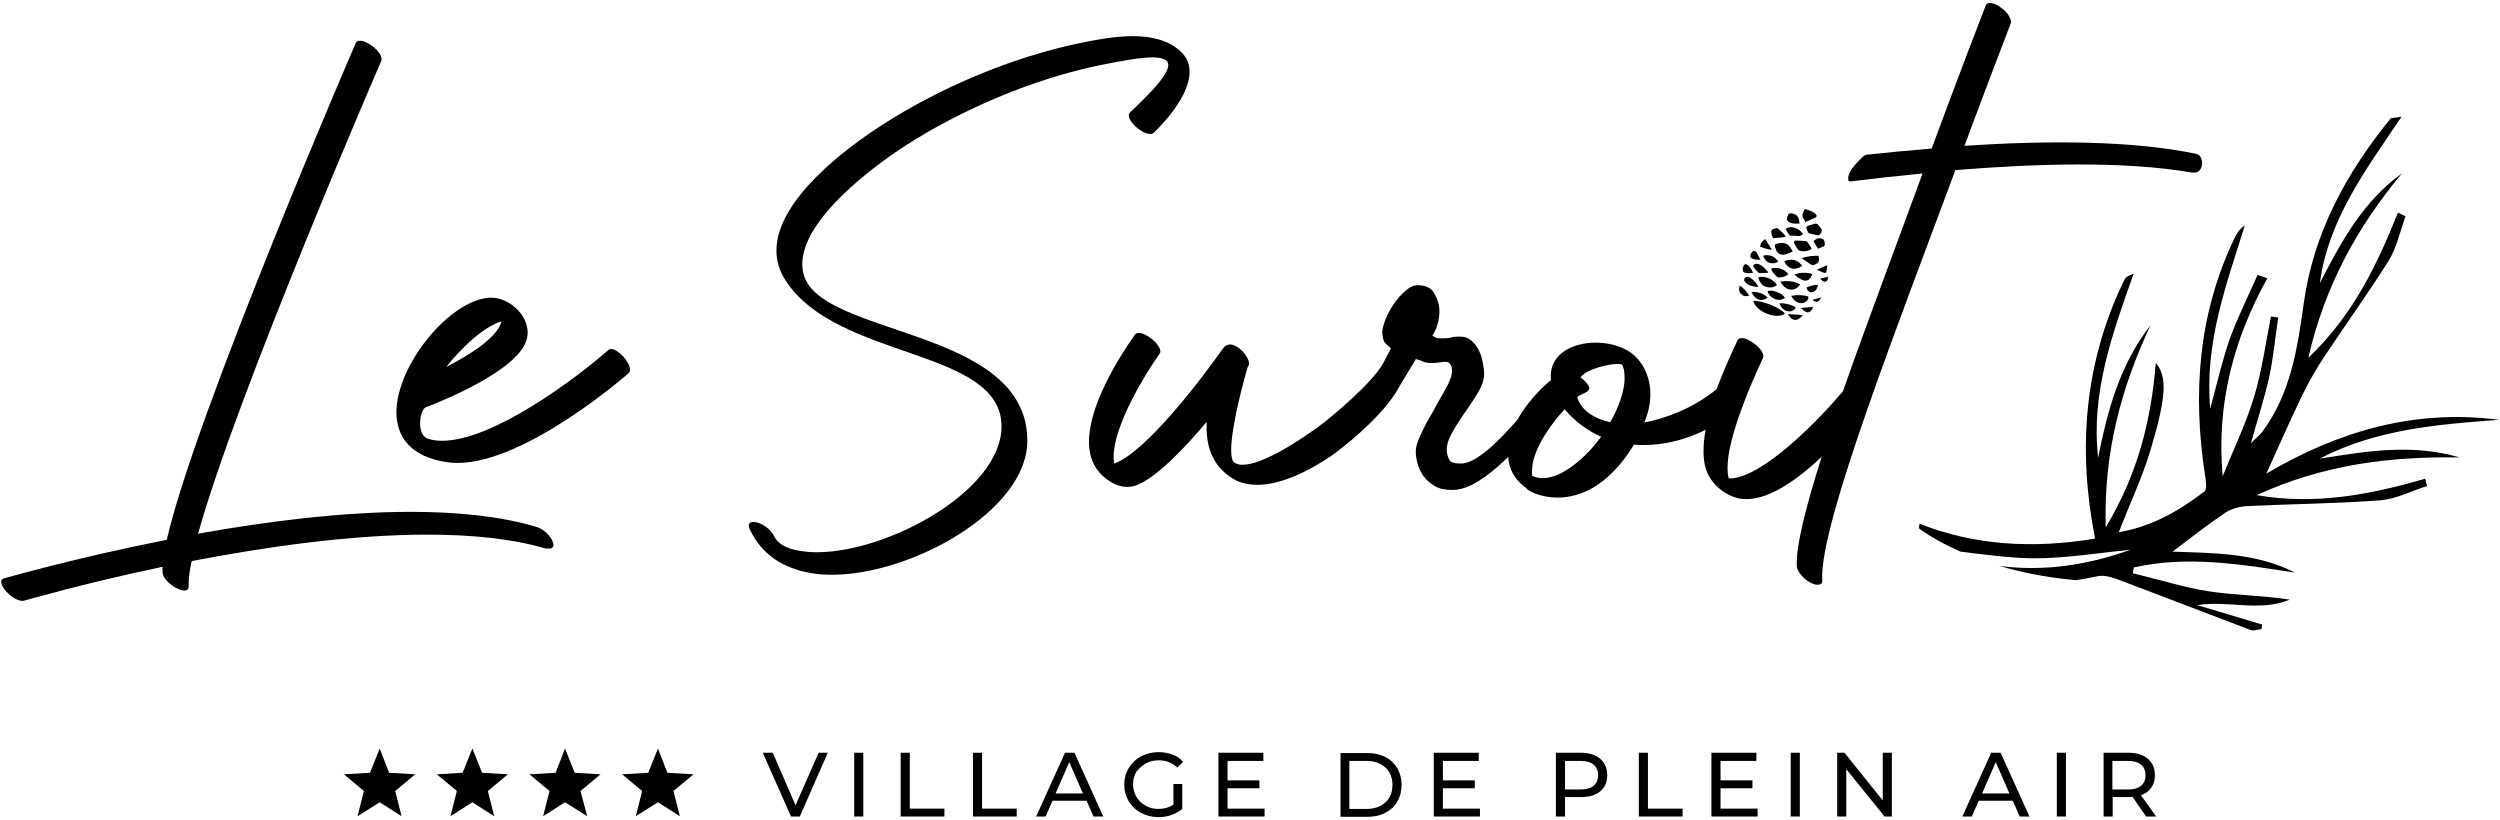 <?xml version="1.0" encoding="utf-8"?>
<!-- Generator: Adobe Illustrator 26.0.2, SVG Export Plug-In . SVG Version: 6.00 Build 0)  -->
<svg version="1.1" id="Calque_1" xmlns="http://www.w3.org/2000/svg" xmlns:xlink="http://www.w3.org/1999/xlink" x="0px" y="0px"
	 viewBox="0 0 823 270" style="enable-background:new 0 0 823 270;" xml:space="preserve">
<g>
	<path d="M180.8,180.6c0.9,0,1.4-0.5,1.4-1.2c0-1.8-2.5-5.1-5.8-6c-11.8-3.5-26-4.9-41.1-4.9c-22.9,0-47.9,3.2-70.1,7.2
		c12.8-46,60.1-155.2,60.3-155.6c0.1-0.2,0.1-0.4,0.1-0.7c0-2.4-4.6-6-7.1-6c-0.6,0-1.1,0.2-1.4,0.8c-0.2,0.4-52.7,121.9-62.2,163.5
		c-30.5,6-53.5,12.7-53.6,12.7c-0.7,0.2-0.9,0.6-0.9,1.2c0,2.1,4.1,6.2,7,6.2c0.3,0,0.5,0,0.7-0.1c0.1,0,19.1-5.6,45.4-11.1
		c0,0.7,0,1.3,0,1.8c0.2,2.8,4.8,6,7.2,6c0.8,0,1.4-0.4,1.4-1.3c0-0.3,0-0.6,0-0.9c0-1.9,0.3-4.4,1-7.5c23.9-4.6,52.2-8.7,77.6-8.7
		c14.4,0,27.9,1.3,39,4.6C180,180.5,180.4,180.6,180.8,180.6z"/>
	<path d="M147.5,152.2c1,0.1,2,0.2,3.1,0.2c22.7,0,56.2-29.4,56.3-29.5c0.3-0.3,0.5-0.7,0.5-1.2c0-2.5-3.9-6.8-6.2-6.8
		c-0.4,0-0.7,0.1-1,0.4c-10.5,9.2-37.9,29.8-54.6,29.8c-1.7,0-3.4-0.2-4.8-0.7c-1.8-0.6-2.5-2.8-2.5-5c0-2.5,0.8-5,2-5.4
		c0.1,0,26.3-9.7,32.2-20.1c0.8-1.4,1.2-2.9,1.2-4.4c0-6-6.1-11.5-12-11.5c-0.2,0-0.3,0-0.5,0c-13,0.7-30.7,22-30.7,37.8
		C130.6,143.9,135.2,150.5,147.5,152.2z M165.1,105.8c-1.4,5.6-11.4,11.5-18.2,15C152.1,114.2,159.5,107.4,165.1,105.8z"/>
	<path d="M267.2,188.7c2.2,0.4,4.4,0.5,6.8,0.5c26.1,0,64.2-21.1,64.2-44.1c0-37.8-69.4-34-73.8-55.4c-0.2-0.9-0.3-1.8-0.3-2.7
		c0-14.9,23.3-32.1,33.7-38.9c18.5-11.9,42-22.1,64.6-26.7c7.4-1.5,13.2-2.5,17-2.5c3.4,0,5.2,0.8,5.2,2.5c0,2.6-3.9,7.5-12.6,15.6
		c-0.3,0.3-0.4,0.6-0.4,1c0,2.3,4.4,6.1,7,6.1c0.5,0,0.9-0.1,1.2-0.4c0,0,11.8-10.8,11.8-20c0-2.5-0.8-4.8-3-6.8
		c-4-3.8-9.8-5-15.7-5c-5.9,0-12.1,1.2-17,2.2c-23,4.7-46.9,15-65.6,27.1c-11.7,7.5-34.7,24.6-34.7,41.3c0,3.3,0.9,6.6,3,9.8
		c17,26.4,71.1,22.2,71.1,48.1c0,21-37.1,41.4-60.9,41.4c-2,0-4-0.2-5.8-0.5c-4-0.7-6.9-2.2-8.2-4.8c-1.3-2.8-4.8-4.7-6.8-4.7
		c-0.9,0-1.5,0.4-1.5,1.2c0,0.4,0.1,0.9,0.4,1.4C250.8,182.7,258.1,187.2,267.2,188.7z"/>
	<path d="M643.7,56c27-2.2,56.1-3,77.8,0.8c4.3,0.7,4.2-5.4,1.7-6.1c-21.1-4.5-49.5-4.5-76.5-2.7c8.7-23.4,15.2-40.1,15.2-40.2
		c0.5-1.3-0.9-3.7-3.2-5.3c-2.3-1.7-4.5-2-5-0.7c-0.1,0.2-7.8,20.1-17.8,47.1c-7.3,0.6-14.4,1.3-21.1,2c-0.3,0-0.8,0.1-1.3,0.5
		c-2.6,2.4-5.6,5.5-5,8c0.1,0.4,0.6,0.3,0.9,0.3c7.3-0.9,15.2-1.8,23.5-2.6c-8.2,22.5-18.1,48.6-26.2,71.7
		c-7.1,8.5-26.4,28.7-37.3,28.7c-0.1,0-0.2,0-0.3,0c-0.3-1-0.4-2.2-0.4-3.5c0-10.3,8.3-29,11.6-36c0.1-0.2,0.2-0.5,0.2-0.7
		c0-2.4-4.6-6-7.1-6c-0.6,0-1.1,0.2-1.4,0.7c-1.8,3.8-4.5,9.7-6.9,16.1c0,0-0.1,0-0.1,0.1c-7.8,6.4-17.3,9.7-23.7,10.9
		c1.3-3.1,2-6.3,2-9.3c0-4.9-1.7-9.3-4.9-12.4c-3.1-3.1-8.2-4.6-13.1-4.6c-7.5,0-14.8,3.6-14.8,11c0,0.4,0,0.9,0.1,1.3
		c-3.8,3.1-8.2,7.9-11.1,13.1c-0.7,0.9-1.5,1.7-2.3,2.6c-1.9,2.1-3.8,4-5.7,5.8c-1.9,1.7-3.8,3.2-5.6,4.3c-1.8,1.1-3.5,1.7-5,1.7
		c-2.1,0-3.3-0.4-3.7-1.1c-0.4-0.7-0.8-1.6-0.9-2.8c-0.2-1.8,0.4-3.8,1.6-6c1.2-2.2,2.5-4.2,3.7-6c2.1-2.9,3.8-5.5,5.2-7.9
		c1.4-2.4,2-4.7,1.7-7c-0.1-1.1-0.3-2.3-0.6-3.5c-0.3-1.3-0.8-2.5-1.4-3.6c-0.6-1.1-1.4-2-2.4-2.8c-1-0.8-2.2-1.1-3.7-1.1
		c-1.2,0-2.2,0.1-2.7,0.3c-0.6,0.2-1.6,0.3-3,0.3c-1,0-1.7-0.1-2.1-0.3c-0.4-0.2-0.8-0.4-1.1-0.6c1-1.4,1.6-3,2-4.8
		c0.4-1.8,0.4-3.3,0.3-4.4c-0.2-1.7-0.8-3.3-1.8-5c-1-1.6-2.8-2.4-5.3-2.4c-1.3,0-2.7,0.6-4.1,1.9c-1.4,1.2-2.7,2.7-3.9,4.5
		c-1.2,1.7-2.1,3.5-2.8,5.4c-0.7,1.9-1,3.4-0.8,4.5c0.2,1.3,0.4,2.2,0.8,2.6c0.4,0.4,1,1,2,1.9c-0.5,1-1.4,2.6-2.5,4.8
		c-3.9,7-17.3,17.8-19.4,19.5c-9,6.8-20.7,14-26.9,14c-1.1,0-2-0.2-2.7-0.7c-0.8-0.5-1.1-2-1.1-4.2c0-8,4.6-24.6,5.5-27.4
		c0.2-0.2,0.4-0.6,0.4-1c0-2.2-3.5-6.3-6.3-6.3c-0.8,0-1.6,0.4-2.3,1.3c-6.5,9.3-25.3,34.2-35.8,37.9c-0.1-0.7-0.2-1.4-0.2-2.2
		c0-10.2,10.2-27,15.1-33.9c0.2-0.2,0.3-0.5,0.3-0.8c0-2.3-4.5-6.1-7.1-6.1c-0.6,0-1,0.2-1.3,0.6c-5.3,7.5-15.1,23.1-15.1,35.2
		c0,3.9,1,7.5,3.6,10.3c2.3,2.6,5.7,4.6,9,4.6c0.8,0,1.5-0.1,2.3-0.3c6.9-2.1,17.4-13.4,23.8-21.1c0,0.6,0,1.2,0,1.7
		c0,7.8,2.8,13.1,8.1,16.6c2.5,1.7,5.4,2.4,8.6,2.4c7.8,0,16.9-4.4,24.9-9.9c1.9-1.4,14.5-10.8,20.6-20.3c1.6-2.8,3.1-5.2,4.3-7.2
		c1.2-2.1,2.1-3.4,2.4-4c0.7,0.2,1.5,0.4,2.3,0.8c0.8,0.4,1.8,0.5,2.9,0.5c0.8,0,1.4,0,1.8-0.1c0.4,0,0.7-0.1,0.9-0.1
		c0.2,0,0.4,0,0.7-0.1c0.2,0,0.6-0.1,1.1-0.1c0.8,0,1.4,0.3,1.7,0.9c0.4,0.6,0.5,1.3,0.5,2.1c0,1.2-0.5,2.8-1.4,4.6
		c-0.9,1.8-2.2,4-3.7,6.6c-0.6,1.2-1.3,2.5-2.1,3.8c-0.8,1.3-1.5,2.6-2.1,3.9c-0.7,1.3-1.2,2.5-1.7,3.7c-0.5,1.2-0.8,2.3-0.9,3.4
		c-0.1,1.3,0.1,2.8,0.5,4.3c0.4,1.6,1.1,3,2,4.3c0.9,1.3,2.2,2.4,3.7,3.3c1.5,0.9,3.4,1.3,5.8,1.3c2.2,0,4.6-0.7,7-2
		c2.5-1.3,4.9-3.1,7.4-5.2c1.4-1.2,2.7-2.4,4-3.7c0.2,3.9,2,7.5,6.1,10.4c-0.2,0.4,4,3,10.2,3c7,0,16.5-3.4,25.1-17.4
		c1.1,0.1,2.2,0.1,3.3,0.1c6,0,13.1-1.4,20.3-5c-0.5,2.5-0.7,4.9-0.7,7.1c0,3.3,0.6,6.2,2,8.5c1.9,3.2,5.3,5.8,8.9,6.8
		c1.1,0.3,2.1,0.4,3.3,0.4c7.8,0,16.9-6.6,24.7-13.9c-5.2,16.3-8.5,29.4-8.2,36c0.1,1.6,2,4,4.3,5.3c2.3,1.3,4.2,1,4.1-0.6
		C598.6,173.4,625.9,104.2,643.7,56z M507.9,157.4c-1.2,0-2.4-0.2-3.5-0.8c-0.1-0.4-0.1-1.4,0-2.7c0.5-6.4,6.3-14.5,10.7-19.2h0
		c2.9,3.6,7,6.8,12,9.1C522.3,150.3,514.5,157.4,507.9,157.4z M530.1,139c-4.9-1.1-9.5-3.6-10.9-8.3c1.4-1.1,4-1.5,4-2.9
		c0-0.8-0.8-1.9-2.9-3.6c2.2-2.8,9.3-4.4,12.3-4.4c0.8,0,1.3,0.1,1.4,0.3c0.6,1.1,0.8,2.4,0.8,3.9C535,128.8,532.4,135,530.1,139z"
		/>
	<path d="M587.6,103.2c-1.8-2-7-4.1-10.4-4.2C577.8,102.6,585.1,105.4,587.6,103.2z"/>
	<path d="M588.3,80.4c-0.7-0.4-1.6-0.5-2.4-0.4c-2,0.4-1.8,0.6-1.3,2.1c0.3,1.2,1.7,2,2.9,1.7c0.9-0.2,1.7-0.6,2.7-1
		c-0.4-0.7-0.8-1.3-1.2-1.8C588.8,80.7,588.5,80.5,588.3,80.4z"/>
	<path d="M594.7,79.4c-1.2-0.1-2.3-0.2-3.5-0.2c-0.6,0-0.8,0.4-0.5,1c0.3,0.6,0.7,1.2,1.1,1.8c0.3,0.5,0.7,0.6,1.2,0.7
		c1.2,0.1,2.3,0,3.4-0.8c-0.4-0.9-1-1.6-1.5-2.4C594.8,79.5,594.7,79.4,594.7,79.4z"/>
	<path d="M597.3,73.7c-0.5,0.1-0.9,0.3-1.4,0.4c-1.4,0.4-1.5,0.6-0.9,1.9c0.2,0.4,0.3,0.8,0.8,0.9c0.7,0.1,1.4,0.3,2.1,0.5
		c0.9,0.2,1.3-0.1,1.7-1c0.2-0.4,0.2-0.8-0.2-1.3c-0.3-0.3-0.5-0.6-0.7-0.9C598.4,73.7,597.9,73.5,597.3,73.7z"/>
	<path d="M578.8,91.3c0.4,1.3,1,2.6,2.3,3c1.3,0.5,2.7,0.5,3.9-0.5C583.5,91.6,580.5,90.7,578.8,91.3z"/>
	<path d="M594.3,73.1c1.1-0.5,2.2-0.9,3.2-1.4c0.7-0.4,0.7-0.7,0.1-1.3c-0.1-0.1-0.2-0.1-0.2-0.2c-0.8-0.7-1.9-0.9-2.8-1.3
		c-0.4-0.2-0.7,0.2-0.8,0.5c-0.4,0.8-0.6,1.6-0.2,2.4C593.9,72.2,594.1,72.6,594.3,73.1z"/>
	<path d="M592.6,93.7c-2-1.3-4.2-1.3-6.5-1c0.2,0.3,0.3,0.6,0.5,0.8c0.2,0.3,0.5,0.6,0.7,0.8C588.9,95.9,591.2,95.7,592.6,93.7z"/>
	<path d="M593.1,85c1.1,0.7,2,1.4,2.9,2c0.5,0.3,1,0.3,1.5,0.1c1.2-0.6,1.6-1.3,1.2-2.6c0-0.2,0-0.3,0-0.3
		C596.8,84.2,595,84.3,593.1,85z"/>
	<path d="M587.4,86c1.2,2.8,3.8,3.1,5.9,1.5C591.8,85.5,589.9,85,587.4,86z"/>
	<path d="M585.3,91.3c1.2,0.1,2.4-0.2,3.4-1c-1.2-1.9-4.2-2.6-5.7-1.8c0.4,1,1.1,1.8,1.9,2.5C585,91.2,585.2,91.3,585.3,91.3z"/>
	<path d="M589.7,77.6c0.8,0,1.5,0,2.3,0.1c0.7,0,1.2-0.3,1.6-0.7c-1-1.2-2.1-2-3.7-2.2c-0.7-0.1-1.4,0.1-2.1,0.6
		c0.4,0.6,0.8,1.2,1.1,1.8C589.1,77.5,589.3,77.6,589.7,77.6z"/>
	<path d="M587.9,77.9c-0.8-1.1-1.7-1.9-2.6-2.7c-0.1-0.1-0.3-0.1-0.4-0.1c-0.4,0.1-0.8,0.2-1.2,0.3c-0.4,0.2-0.6,0.5-0.6,1
		c0.1,0.7,0.3,1.4,0.6,2C585.1,78.3,586.4,78.3,587.9,77.9z"/>
	<path d="M594.2,99.5c0.8-0.4,1.2-1,1.1-1.9c-1.8-0.5-3.6-0.6-5.7-0.2c0.4,0.5,0.7,1,1,1.3C591.6,99.8,593.1,100.1,594.2,99.5z"/>
	<path d="M588.7,72.9c1.1,0.9,2.4,0.7,3.7,0.7c-0.1-1.5-0.4-2.7-1.9-3.2c-0.6-0.2-1.1-0.3-1.6,0c-0.3,0.1-0.3,0.7-0.5,1
		c0,0.1-0.1,0.2-0.1,0.3C588.1,72.2,588.3,72.5,588.7,72.9z"/>
	<path d="M587.6,98c-1-1.6-4.3-2.7-5.7-2.2C582.2,97.9,585.6,99.8,587.6,98z"/>
	<path d="M596.6,90.2c-2-0.6-3.9-0.5-5.9,0.1c0.9,1,1.9,1.6,3,2c0.7,0.2,1.4,0.1,1.9-0.4C596.1,91.4,596.4,90.9,596.6,90.2z"/>
	<path d="M577.3,87.2c-0.3,0.3-0.1,0.7,0.1,0.9c0.5,0.6,0.9,1.1,1.4,1.6c0.1,0.1,0.4,0.2,0.6,0.2c0.9,0,1.7-0.1,2.6-0.1l0.1-0.2
		c-0.5-0.5-0.9-1-1.4-1.5c-0.7-0.7-1.5-1.2-2.5-1.3C577.9,86.9,577.5,87,577.3,87.2z"/>
	<path d="M591.2,101.2c-1.3-0.9-4.3-1.6-5.4-1.3c0.5,1.4,1.6,2.5,2.9,2.6C589.9,102.6,590.7,102.2,591.2,101.2z"/>
	<path d="M597,79.4l1.5,2.5c0.6-0.3,1.2-0.5,1.7-0.7c0.4-0.2,0.6-0.5,0.5-0.9c0-0.3,0-0.6-0.1-0.9c-0.1-0.2-0.2-0.5-0.4-0.6
		C599.1,78.1,598,78.4,597,79.4z"/>
	<path d="M580.4,84.2c0.8,2.3,2.8,3.1,5,2C584.6,84.6,582.4,83.5,580.4,84.2z"/>
	<path d="M574.5,91.4c-0.3,0.3-0.5,0.9-0.1,1.3c0.3,0.4,0.7,0.8,1.1,1c1,0.5,2.1,0.7,3.4,0.8c-0.7-1.4-1.7-2.4-2.9-3.2
		C575.6,91,574.9,91.1,574.5,91.4z"/>
	<path d="M581.9,98c-1.5-1.5-3.2-2-5.3-1.9C577.7,98.7,579.8,99.5,581.9,98z"/>
	<path d="M581.1,78.7c-1,0.6-1.5,1.4-1.7,2.5c1.3,0.4,2.4,1,3.9,1C582.6,81,581.8,79.9,581.1,78.7z"/>
	<path d="M574.2,89.7c1,0.3,1.9,0.3,2.9,0.1c-0.3-0.9-1.2-2.2-1.8-2.6c-0.6-0.4-1-0.3-1.3,0.3c-0.3,0.5-0.4,1.1-0.2,1.7
		C573.8,89.4,574.1,89.6,574.2,89.7z"/>
	<path d="M598.5,93.8c-1.4-0.1-2.6,0.4-3.8,0.8c0.3,1.3,1.2,1.9,2.2,1.5C597.8,95.7,598.3,94.9,598.5,93.8z"/>
	<path d="M576.8,85.1c0.8,0.4,1.6,0.4,2.7,0.4c-0.4-0.9-0.8-1.6-1.2-2.3c-0.5-0.8-1.2-0.8-1.7,0c-0.1,0.2-0.3,0.5-0.3,0.7
		C576.1,84.5,576.2,84.8,576.8,85.1z"/>
	<path d="M590.8,105.3c1.1,0.1,1.9-0.6,2.5-1.4l0-0.2c-1.5-0.1-3-0.2-4.7-0.3C589.2,104.3,589.7,105.2,590.8,105.3z"/>
	<path d="M575.8,97.3c-0.8-1.3-1.8-2.5-3.1-3.3c-0.3,1.1-0.3,2.1,0.5,2.8C573.9,97.5,574.8,97.7,575.8,97.3z"/>
	<path d="M600.4,89.8c0.5,0.2,0.8,0,0.9-0.5c0.1-0.6,0.1-1.2,0.2-2l-3.4,1.5C598.9,89.1,599.6,89.5,600.4,89.8z"/>
	<path d="M595.8,102.6c0.6-0.4,1-1,1-1.6l-4,0.4c0.5,0.4,0.9,0.8,1.4,1.1C594.6,102.8,595.2,103,595.8,102.6z"/>
	<path d="M601,92.7c0.7-0.2,0.7-0.9,0.9-1.6l-2.7,0.6C599.7,92.3,600.2,92.9,601,92.7z"/>
	<path d="M599.5,97.9l-2.8,0.8C597.7,99.8,598.9,99.5,599.5,97.9z"/>
	<path d="M763.6,151c18.6-9.7,38.9-11.3,59.1-12.8c-27.5-3.6-52.7,3.6-76.6,17.7c4.2-9.3,7.9-17.7,11.9-26c2.2-4.5,4.7-8.8,7.5-13
		c6.9-10.4,14.2-20.5,20.8-31c2.7-4.4,3.8-9.7,5.6-14.7l-2.5-1.2c-6.9,17.2-14.7,33.7-29.5,47.8c5.5-24,16.3-43.3,30.8-60.7
		c-12.8,9.2-20,22.5-27,36.1c2.7-20.6,14.8-36.9,26.9-54.8c-2.9,0.5-3.4,0.4-3.6,0.6c-14.6,17.9-25.4,37.7-28.6,60.8
		c-2.1,15-4.3,29.8-13.7,42.4c-0.7,1-1.8,1.8-3.7,3.7c2.3-8.3,4.5-14.9,6-21.7c1.4-6.5,2-13.1,3-19.7c-0.8-0.1-1.6-0.2-2.4-0.3
		c-1.8,9-3,18.2-5.7,26.9c-2.7,8.8-6.8,17.2-10.2,25.7c-2.1-23.5,3.5-45,14.7-65.2c-1.1-0.4-2.1-0.7-3.2-1.1
		c-3.1,7-6.5,13.8-9.1,20.9c-2.5,7.1-4.2,14.6-6.5,23.2c-1.9-22,5.4-41.1,11.4-60.4c-1.9,1.3-2.8,2.9-3.6,4.6
		c-11.8,24.9-13.6,50.9-9.5,77.7c0.3,1.8,0.7,4.6-0.2,5.3c-8.4,6.4-17.4,11.6-28.2,13.4c3.7-9.5,7.8-18.2,10.5-27.2
		c5.2-17.4,5.5-24.1,1.7-28.5c-1.6,19.2-6,36.7-16.5,54.1c-0.7-24.6,5.1-46,14.8-66.6c-10.1,12.9-14.2,28.1-17.3,43.7
		c-2.4-21.4,4.7-40.9,11.7-60.6c-1.6,0.5-2.6,1.1-3.1,2.1c-13.2,27.2-15.4,55.7-9.6,85.1c-20.3,3.4-39.7,2.3-57.8-4.9l-0.2,1.5
		c0,0,4.6,3.7,13.7,7.7c8.1,1,16.1,2.1,24.2,2.2c10.6,0,21.3-1.8,31.7-2.8c-14.2,5.1-28.6,7.2-43.1,5.3c6.8,2,14.8,3.7,24.2,4.6
		c0.4,0,0.8,0.1,1.1,0.1c2.3-0.4,4.7-0.8,7-1.3c2.7-0.6,6.1,0.8,8.9,1.9c13.9,5.2,27.7,10.6,41.5,15.8c1,0.4,2.4-0.2,3.6-0.3
		c0.1-0.5,0.1-1,0.2-1.5c-7.1-2.1-14.2-4.3-21.4-6.4c10.4-1.6,20.6,2.3,30.5-1.8c-8.8-1.4-17.7-1.4-26.4-2.7c-8.5-1.3-16.9-4-25.3-6
		c0.1-0.6,0.3-1.3,0.4-1.9c17.7-4,35.4-1,53,1.7c-12.7-6.5-26.4-6.4-40.3-6.9c6.2-4.7,11.7-9,17.5-12.9c2-1.3,4.8-2,7.3-2.1
		c14.5-0.7,29.1-0.8,43.6-1.9c5.2-0.4,10.2-3.1,15.4-4.7c-0.2-0.8-0.4-1.6-0.6-2.4c-17.8,5.1-35.8,8.8-55.5,5.4
		c22-10.1,44.1-12.8,66.8-12.4C794.3,146,779,148.5,763.6,151z"/>
	<g>
		<polygon points="261.9,265.1 254.4,247.8 251.1,247.8 260.4,268.8 263.3,268.8 272.5,247.8 269.5,247.8 		"/>
		<rect x="281.2" y="247.8" width="3" height="21"/>
		<polygon points="299.5,247.8 296.5,247.8 296.5,268.8 310.9,268.8 310.9,266.2 299.5,266.2 		"/>
		<polygon points="323.3,247.8 320.3,247.8 320.3,268.8 334.7,268.8 334.7,266.2 323.3,266.2 		"/>
		<path d="M350.6,247.8l-9.5,21h3.1l2.3-5.2h11.2l2.3,5.2h3.2l-9.5-21H350.6z M347.5,261.2l4.5-10.3l4.5,10.3H347.5z"/>
		<path d="M377.2,251.3c1.3-0.7,2.7-1,4.3-1c2.4,0,4.4,0.8,6.1,2.4l1.9-1.9c-1-1.1-2.1-1.9-3.5-2.4c-1.4-0.5-2.9-0.8-4.6-0.8
			c-2.1,0-4.1,0.5-5.8,1.4c-1.7,0.9-3,2.2-4,3.8c-1,1.6-1.5,3.5-1.5,5.5s0.5,3.9,1.5,5.5c1,1.6,2.3,2.9,4,3.8
			c1.7,0.9,3.6,1.4,5.7,1.4c1.5,0,2.9-0.2,4.3-0.7s2.6-1.1,3.6-2v-8.2h-2.9v6.8c-1.4,0.9-3,1.4-4.9,1.4c-1.6,0-3-0.3-4.3-1.1
			c-1.3-0.7-2.3-1.7-3-2.9c-0.7-1.2-1.1-2.6-1.1-4.1c0-1.5,0.4-2.9,1.1-4.2C375,253,376,252,377.2,251.3z"/>
		<polygon points="404.1,259.5 414.6,259.5 414.6,256.9 404.1,256.9 404.1,250.5 415.9,250.5 415.9,247.8 401.1,247.8 401.1,268.8
			416.3,268.8 416.3,266.2 404.1,266.2 		"/>
		<path d="M456,249.2c-1.7-0.9-3.7-1.3-5.9-1.3h-8.8v21h8.8c2.2,0,4.2-0.4,5.9-1.3c1.7-0.9,3.1-2.1,4-3.7c0.9-1.6,1.4-3.4,1.4-5.5
			c0-2.1-0.5-3.9-1.4-5.5C459,251.3,457.7,250,456,249.2z M457.4,262.5c-0.7,1.2-1.7,2.1-3,2.8c-1.3,0.7-2.8,1-4.5,1h-5.7v-15.8h5.7
			c1.7,0,3.2,0.3,4.5,1c1.3,0.7,2.3,1.6,3,2.8c0.7,1.2,1,2.6,1,4.1S458.1,261.3,457.4,262.5z"/>
		<polygon points="475,259.5 485.5,259.5 485.5,256.9 475,256.9 475,250.5 486.8,250.5 486.8,247.8 472,247.8 472,268.8
			487.2,268.8 487.2,266.2 475,266.2 		"/>
		<path d="M526.8,249.8c-1.6-1.3-3.7-2-6.4-2h-8.2v21h3v-6.4h5.2c2.7,0,4.9-0.6,6.4-1.9c1.6-1.3,2.3-3.1,2.3-5.4
			C529.1,252.9,528.3,251.1,526.8,249.8z M524.6,258.7c-1,0.8-2.5,1.2-4.3,1.2h-5.1v-9.4h5.1c1.9,0,3.3,0.4,4.3,1.2
			c1,0.8,1.5,2,1.5,3.5S525.6,257.8,524.6,258.7z"/>
		<polygon points="542.5,247.8 539.5,247.8 539.5,268.8 553.9,268.8 553.9,266.2 542.5,266.2 		"/>
		<polygon points="566.4,259.5 576.9,259.5 576.9,256.9 566.4,256.9 566.4,250.5 578.2,250.5 578.2,247.8 563.4,247.8 563.4,268.8
			578.6,268.8 578.6,266.2 566.4,266.2 		"/>
		<rect x="589.5" y="247.8" width="3" height="21"/>
		<polygon points="619.8,263.5 607.2,247.8 604.8,247.8 604.8,268.8 607.8,268.8 607.8,253.2 620.4,268.8 622.8,268.8 622.8,247.8
			619.8,247.8 		"/>
		<path d="M655.5,247.8l-9.5,21h3.1l2.3-5.2h11.2l2.3,5.2h3.2l-9.5-21H655.5z M652.5,261.2l4.5-10.3l4.5,10.3H652.5z"/>
		<rect x="677.1" y="247.8" width="3" height="21"/>
		<path d="M708.2,259.3c0.8-1.1,1.2-2.5,1.2-4.1c0-2.3-0.8-4.1-2.3-5.4c-1.6-1.3-3.7-2-6.4-2h-8.2v21h3v-6.4h5.2
			c0.3,0,0.8,0,1.3-0.1l4.5,6.5h3.3l-5-7C706.3,261.3,707.4,260.4,708.2,259.3z M700.5,259.9h-5.1v-9.4h5.1c1.9,0,3.3,0.4,4.3,1.2
			c1,0.8,1.5,2,1.5,3.5s-0.5,2.7-1.5,3.5S702.4,259.9,700.5,259.9z"/>
		<g>
			<polygon points="125,246.4 128.1,254.4 136.7,254.9 130.1,260.4 132.2,268.7 125,264.1 117.7,268.7 119.8,260.4 113.2,254.9
				121.8,254.4 			"/>
			<polygon points="155.5,246.4 158.7,254.4 167.2,254.9 160.6,260.4 162.7,268.7 155.5,264.1 148.3,268.7 150.4,260.4 143.8,254.9
				152.3,254.4 			"/>
			<polygon points="186,246.4 189.2,254.4 197.7,254.9 191.1,260.4 193.3,268.7 186,264.1 178.8,268.7 180.9,260.4 174.3,254.9
				182.9,254.4 			"/>
			<polygon points="216.6,246.4 219.7,254.4 228.3,254.9 221.7,260.4 223.8,268.7 216.6,264.1 209.3,268.7 211.4,260.4 204.8,254.9
				213.4,254.4 			"/>
		</g>
	</g>
</g>
</svg>
